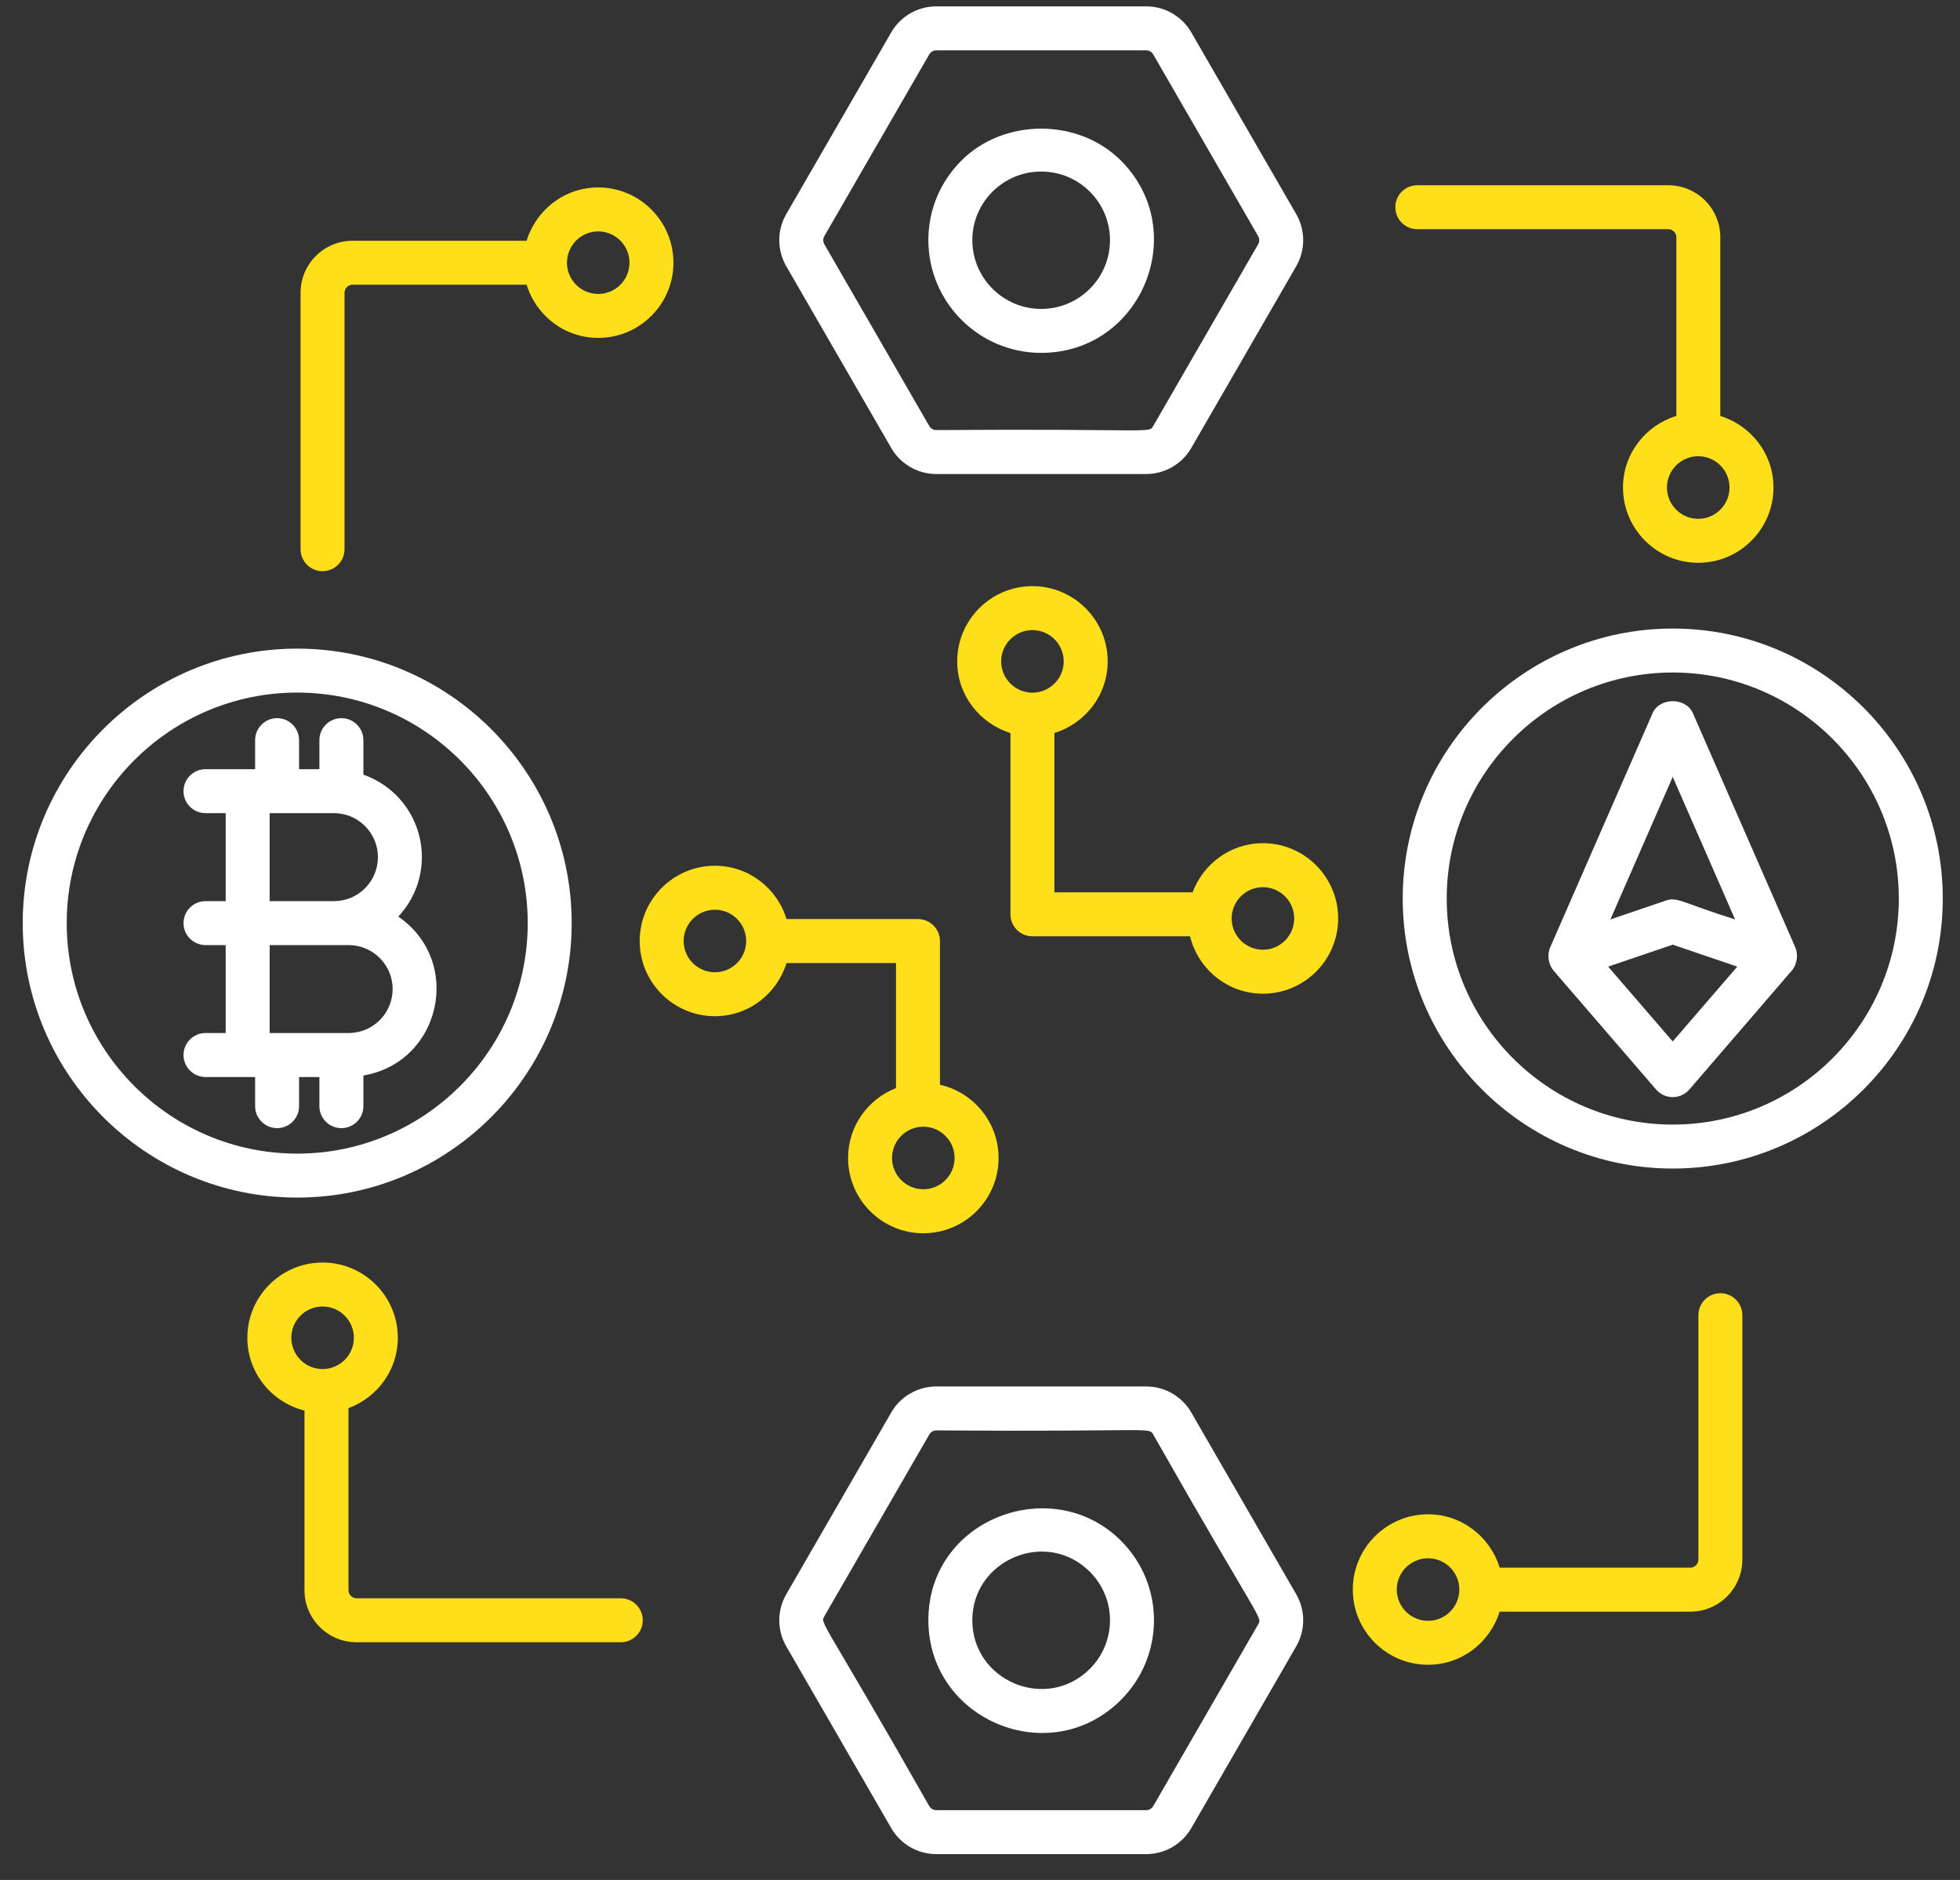 <?xml version="1.0" encoding="UTF-8"?>
<svg xmlns="http://www.w3.org/2000/svg" width="49" height="47" viewBox="0 0 49 47" fill="none">
  <rect x="0" y="0" width="49" height="47" fill="#333333" stroke="none"/>
  <path d="M22.281 0.809L19.656 5.354C19.424 5.756 19.424 6.254 19.656 6.655L22.281 11.2C22.512 11.602 22.944 11.851 23.407 11.851H28.655C29.119 11.851 29.55 11.602 29.782 11.2L32.406 6.655C32.638 6.254 32.638 5.756 32.406 5.354L29.782 0.809C29.55 0.408 29.119 0.159 28.655 0.159H23.407C22.944 0.159 22.512 0.408 22.281 0.809ZM28.83 1.359L31.454 5.904C31.49 5.966 31.49 6.043 31.454 6.106L28.83 10.651C28.718 10.843 28.809 10.713 23.407 10.752C23.335 10.752 23.269 10.713 23.232 10.651L20.608 6.106C20.572 6.043 20.572 5.966 20.608 5.904L23.232 1.359C23.269 1.297 23.335 1.258 23.407 1.258H28.655C28.727 1.258 28.794 1.297 28.83 1.359Z" fill="white"></path>
  <path d="M26.029 8.822C28.538 8.822 29.788 5.779 28.023 4.015C26.96 2.95 25.098 2.95 24.035 4.015C23.502 4.547 23.209 5.253 23.209 6.002C23.209 7.557 24.474 8.822 26.029 8.822ZM26.029 4.289C26.989 4.289 27.75 5.068 27.75 6.002C27.75 6.953 26.981 7.723 26.029 7.723C25.08 7.723 24.308 6.951 24.308 6.002C24.308 5.067 25.071 4.289 26.029 4.289Z" fill="white"></path>
  <path d="M32.406 39.858L29.782 35.312C29.55 34.911 29.119 34.662 28.656 34.662H23.407C22.944 34.662 22.512 34.911 22.281 35.312L19.657 39.857C19.424 40.258 19.424 40.757 19.656 41.158L22.281 45.704C22.281 45.704 22.281 45.704 22.281 45.705C22.513 46.105 22.944 46.354 23.407 46.354H28.656C29.118 46.354 29.55 46.105 29.782 45.704L32.406 41.158C32.638 40.757 32.638 40.258 32.406 39.858ZM31.455 40.609L28.83 45.154C28.794 45.216 28.727 45.255 28.656 45.255H23.407C23.335 45.255 23.268 45.216 23.232 45.154C20.565 40.457 20.498 40.6 20.608 40.408L23.233 35.862C23.269 35.8 23.335 35.761 23.407 35.761C28.8 35.8 28.718 35.67 28.83 35.862C31.497 40.559 31.565 40.417 31.455 40.609Z" fill="white"></path>
  <path d="M23.209 40.506C23.209 43.001 26.251 44.271 28.023 42.499C29.116 41.408 29.134 39.627 28.023 38.518C26.318 36.813 23.209 37.958 23.209 40.506ZM27.246 41.722C26.166 42.802 24.308 42.031 24.308 40.506C24.308 38.997 26.158 38.208 27.246 39.295C27.926 39.976 27.91 41.058 27.246 41.722Z" fill="white"></path>
  <path d="M43.009 32.331C42.706 32.331 42.46 32.578 42.46 32.881V38.991C42.46 39.1 42.368 39.192 42.259 39.192H37.492C37.256 38.423 36.547 37.858 35.701 37.858C34.664 37.858 33.82 38.702 33.82 39.739C33.82 40.777 34.664 41.62 35.701 41.62C36.545 41.62 37.253 41.059 37.49 40.292H42.259C42.976 40.292 43.559 39.708 43.559 38.991V32.881C43.559 32.578 43.313 32.331 43.009 32.331ZM35.701 40.521C35.27 40.521 34.919 40.171 34.919 39.739C34.919 39.308 35.27 38.958 35.701 38.958C36.133 38.958 36.483 39.308 36.483 39.739C36.483 40.171 36.133 40.521 35.701 40.521Z" fill="#FFDE1A"></path>
  <path d="M8.063 14.28C8.367 14.28 8.613 14.034 8.613 13.73V7.319C8.613 7.21 8.705 7.118 8.814 7.118H13.165C13.403 7.886 14.111 8.448 14.955 8.448C15.992 8.448 16.836 7.605 16.836 6.568C16.836 5.53 15.992 4.686 14.955 4.686C14.11 4.686 13.402 5.25 13.165 6.019H8.814C8.097 6.019 7.514 6.602 7.514 7.319V13.73C7.514 14.034 7.76 14.28 8.063 14.28ZM14.955 5.785C15.386 5.785 15.737 6.136 15.737 6.568C15.737 6.999 15.386 7.349 14.955 7.349C14.526 7.349 14.178 7.002 14.174 6.574C14.174 6.572 14.175 6.57 14.175 6.568C14.175 6.566 14.174 6.564 14.174 6.562C14.178 6.133 14.526 5.785 14.955 5.785Z" fill="#FFDE1A"></path>
  <path d="M40.575 12.188C40.575 13.226 41.419 14.07 42.456 14.07C43.493 14.07 44.337 13.226 44.337 12.188C44.337 11.344 43.775 10.637 43.008 10.399V5.931C43.008 5.214 42.425 4.631 41.708 4.631H35.432C35.129 4.631 34.883 4.877 34.883 5.18C34.883 5.484 35.129 5.73 35.432 5.73H41.708C41.817 5.73 41.909 5.822 41.909 5.931V10.398C41.14 10.633 40.575 11.342 40.575 12.188ZM43.238 12.188C43.238 12.62 42.887 12.971 42.456 12.971C42.025 12.971 41.674 12.62 41.674 12.188C41.674 11.757 42.025 11.406 42.456 11.406C42.887 11.406 43.238 11.757 43.238 12.188Z" fill="#FFDE1A"></path>
  <path d="M9.946 33.444C9.946 32.407 9.102 31.564 8.065 31.564C7.027 31.564 6.184 32.407 6.184 33.444C6.184 34.325 6.794 35.061 7.612 35.265V39.757C7.612 40.474 8.196 41.057 8.913 41.057H15.519C15.822 41.057 16.069 40.811 16.069 40.508C16.069 40.204 15.822 39.958 15.519 39.958H8.913C8.804 39.958 8.712 39.866 8.712 39.757V35.204C9.43 34.939 9.946 34.254 9.946 33.444ZM7.283 33.444C7.283 33.014 7.633 32.663 8.065 32.663C8.496 32.663 8.847 33.014 8.847 33.444C8.847 33.876 8.496 34.227 8.065 34.227C7.633 34.227 7.283 33.876 7.283 33.444Z" fill="#FFDE1A"></path>
  <path d="M15.992 23.526C15.992 24.563 16.836 25.406 17.874 25.406C18.718 25.406 19.425 24.844 19.663 24.077H22.4V27.202C21.7 27.477 21.202 28.154 21.202 28.95C21.202 29.988 22.046 30.832 23.083 30.832C24.121 30.832 24.965 29.988 24.965 28.95C24.965 28.056 24.336 27.309 23.499 27.119V23.527C23.499 23.224 23.253 22.977 22.949 22.977H19.664C19.427 22.208 18.719 21.644 17.874 21.644C16.836 21.644 15.992 22.488 15.992 23.526ZM23.865 28.95C23.865 29.382 23.515 29.732 23.083 29.732C22.652 29.732 22.301 29.382 22.301 28.95C22.301 28.519 22.652 28.168 23.083 28.168C23.515 28.168 23.865 28.519 23.865 28.95ZM17.874 22.744C18.303 22.744 18.652 23.092 18.655 23.522C18.655 23.524 18.654 23.525 18.654 23.527C18.654 23.528 18.654 23.529 18.654 23.531C18.651 23.959 18.303 24.307 17.874 24.307C17.442 24.307 17.091 23.956 17.091 23.526C17.091 23.094 17.442 22.744 17.874 22.744Z" fill="#FFDE1A"></path>
  <path d="M33.454 22.962C33.454 21.924 32.61 21.08 31.573 21.08C30.766 21.08 30.082 21.594 29.815 22.309H26.36V18.325C27.128 18.088 27.692 17.38 27.692 16.535C27.692 15.498 26.848 14.654 25.811 14.654C24.773 14.654 23.93 15.498 23.93 16.535C23.93 17.38 24.493 18.088 25.261 18.325V22.859C25.261 23.162 25.507 23.408 25.811 23.408H29.751C29.953 24.23 30.69 24.843 31.573 24.843C32.61 24.843 33.454 23.999 33.454 22.962ZM25.029 16.535C25.029 16.104 25.38 15.753 25.811 15.753C26.242 15.753 26.593 16.104 26.593 16.535C26.593 16.966 26.242 17.317 25.811 17.317C25.38 17.317 25.029 16.966 25.029 16.535ZM31.573 23.744C31.142 23.744 30.791 23.393 30.791 22.962C30.791 22.53 31.142 22.18 31.573 22.18C32.004 22.18 32.355 22.53 32.355 22.962C32.355 23.393 32.004 23.744 31.573 23.744Z" fill="#FFDE1A"></path>
  <path d="M7.43 29.94C11.214 29.94 14.292 26.862 14.292 23.078C14.292 19.295 11.214 16.216 7.43 16.216C3.647 16.216 0.568 19.295 0.568 23.078C0.568 26.862 3.647 29.94 7.43 29.94ZM7.43 17.315C10.608 17.315 13.193 19.901 13.193 23.078C13.193 26.256 10.608 28.841 7.43 28.841C4.253 28.841 1.668 26.256 1.668 23.078C1.668 19.901 4.253 17.315 7.43 17.315Z" fill="white"></path>
  <path d="M5.138 25.826C4.834 25.826 4.588 26.073 4.588 26.376C4.588 26.679 4.834 26.926 5.138 26.926C5.265 26.926 6.453 26.926 6.378 26.926V27.655C6.378 27.958 6.624 28.204 6.928 28.204C7.231 28.204 7.477 27.958 7.477 27.655V26.926H7.985V27.655C7.985 27.958 8.232 28.204 8.535 28.204C8.838 28.204 9.085 27.958 9.085 27.655V26.888C11.027 26.558 11.587 24.035 9.958 22.916C11.032 21.754 10.577 19.901 9.085 19.366V18.504C9.085 18.201 8.838 17.954 8.535 17.954C8.232 17.954 7.985 18.201 7.985 18.504V19.23H7.477V18.504C7.477 18.201 7.231 17.954 6.928 17.954C6.624 17.954 6.378 18.201 6.378 18.504V19.23H5.138C4.834 19.23 4.588 19.477 4.588 19.78C4.588 20.083 4.834 20.329 5.138 20.329H5.642V22.529H5.138C4.834 22.529 4.588 22.775 4.588 23.078C4.588 23.382 4.834 23.628 5.138 23.628H5.642V25.826H5.138ZM8.349 20.329C8.955 20.329 9.448 20.823 9.448 21.429C9.448 22.036 8.955 22.529 8.349 22.529H6.741V20.329H8.349ZM6.741 23.628C6.975 23.628 8.819 23.628 8.716 23.628C9.323 23.628 9.816 24.121 9.816 24.727C9.816 25.333 9.323 25.826 8.716 25.826H6.741V23.628Z" fill="white"></path>
  <path d="M41.819 15.714C38.097 15.714 35.068 18.742 35.068 22.464C35.068 26.186 38.097 29.214 41.819 29.214C45.541 29.214 48.569 26.186 48.569 22.464C48.569 18.742 45.541 15.714 41.819 15.714ZM41.819 28.115C38.703 28.115 36.168 25.58 36.168 22.464C36.168 19.348 38.703 16.813 41.819 16.813C44.934 16.813 47.47 19.348 47.47 22.464C47.47 25.58 44.934 28.115 41.819 28.115Z" fill="white"></path>
  <path d="M44.884 23.688L42.322 17.829C42.147 17.43 41.489 17.43 41.315 17.829L38.753 23.688C38.672 23.873 38.712 24.119 38.84 24.267L41.402 27.238C41.622 27.492 42.016 27.491 42.234 27.238C42.498 26.932 41.281 28.344 44.807 24.251C44.924 24.105 44.962 23.868 44.884 23.688ZM41.818 19.422L43.377 22.986C42.053 22.571 41.944 22.414 41.641 22.516L40.26 22.986L41.818 19.422ZM41.818 26.037L40.204 24.166L41.818 23.617L43.432 24.166L41.818 26.037Z" fill="white"></path>
</svg>
